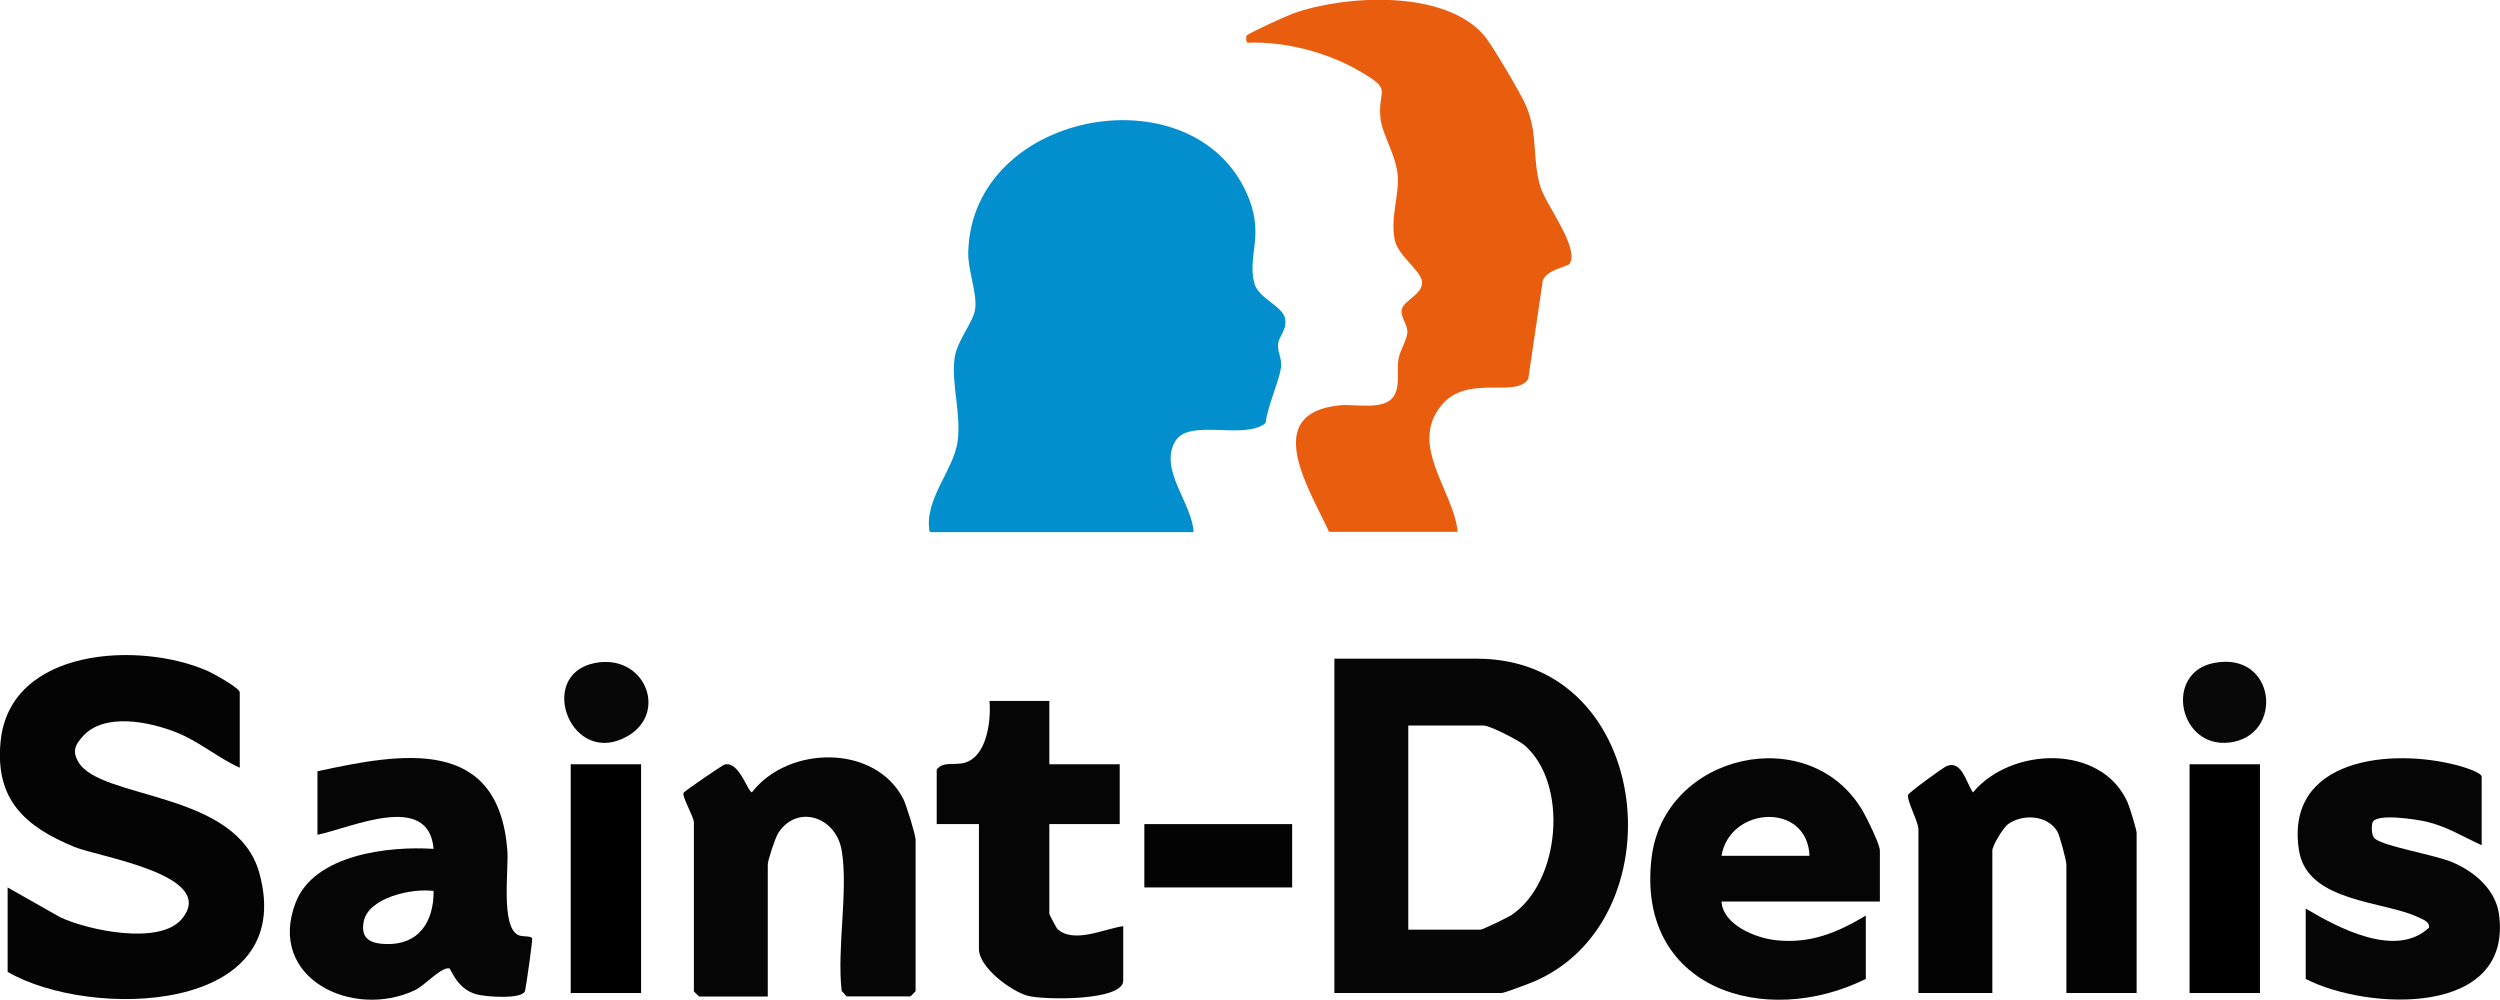 <?xml version="1.0" encoding="UTF-8"?>
<svg id="Calque_1" data-name="Calque 1" xmlns="http://www.w3.org/2000/svg" viewBox="0 0 170.49 68.18">
  <defs>
    <style>
      .cls-1 {
        fill: #070707;
      }

      .cls-2 {
        fill: #050505;
      }

      .cls-3 {
        fill: #030303;
      }

      .cls-4 {
        fill: #060606;
      }

      .cls-5 {
        fill: #040404;
      }

      .cls-6 {
        fill: #080808;
      }

      .cls-7 {
        fill: #038fce;
      }

      .cls-8 {
        fill: #e95d0f;
      }
    </style>
  </defs>
  <path class="cls-7" d="M63.4,36.28c-.42-2.18,1.63-4.21,1.9-6.14s-.44-3.94-.2-5.72c.17-1.24,1.31-2.45,1.41-3.4.12-1.06-.51-2.63-.48-3.8.22-9.84,15.8-12.52,19.18-3.58.95,2.52-.14,3.83.33,5.67.28,1.07,1.98,1.55,2.11,2.47.11.74-.44,1.14-.49,1.69s.29,1.01.2,1.6c-.15.98-.92,2.64-1.05,3.78-1.44,1.2-5.26-.37-6.18,1.27-1.09,1.93,1.16,4.17,1.27,6.17h-18Z"/>
  <path class="cls-8" d="M90.64,36.28c-1.32-2.89-4.71-8.09.72-8.64,1.03-.1,2.88.33,3.59-.49.6-.7.27-1.82.43-2.7.1-.56.57-1.28.6-1.78.02-.55-.51-1.08-.38-1.59.16-.63,1.5-1.03,1.37-1.91-.1-.71-1.62-1.76-1.84-2.75-.33-1.47.24-2.92.2-4.26-.05-1.52-1.07-2.92-1.19-4.12-.2-2.05.94-1.84-1.53-3.25-2.17-1.24-4.98-1.97-7.48-1.88-.21.03-.14-.45-.12-.48.15-.18,2.73-1.35,3.17-1.51,3.56-1.27,10.34-1.65,13.03,1.5.54.63,2.53,4,2.87,4.81.83,1.98.39,3.59.97,5.51.39,1.27,2.68,4.15,1.99,5.25-.12.19-1.61.41-1.83,1.16l-.99,6.69c-.84,1.35-4.12-.36-5.9,1.78-2.29,2.74.81,5.83,1.09,8.65h-8.76Z"/>
  <path class="cls-4" d="M91,67.72v-22.8h9.72c12.16,0,13.79,18.11,3.64,22.12-.33.13-1.78.68-1.96.68h-11.4ZM96.04,63.4h4.92c.15,0,1.86-.83,2.12-1,3.33-2.24,3.92-8.97.87-11.59-.39-.33-2.37-1.33-2.75-1.33h-5.16v13.92Z"/>
  <path class="cls-5" d="M16.36,52.36c-1.53-.69-2.81-1.83-4.4-2.44-1.8-.7-4.82-1.33-6.29.27-.55.6-.76,1.04-.32,1.78,1.51,2.58,10.8,1.94,12.34,7.58,2.64,9.64-11.54,9.99-17.17,6.73v-5.76l3.6,2.04c1.91.89,6.76,1.91,8.27.12,2.53-3.01-5.63-4.23-7.31-4.92-3.38-1.39-5.43-3.23-5.04-7.19.62-6.42,9.52-6.86,14.15-4.8.38.17,2.16,1.16,2.16,1.44v5.16Z"/>
  <path class="cls-2" d="M21.64,52.6c5.81-1.27,12.36-2.4,12.96,5.4.1,1.29-.46,5.16.73,5.76.31.16.92.03.96.25.03.18-.4,3.19-.48,3.55-.15.62-2.71.42-3.32.25-1.37-.39-1.72-1.74-1.85-1.77-.57-.1-1.64,1.15-2.35,1.49-4.23,2-10.11-.81-8.13-5.97,1.26-3.29,6.35-3.87,9.41-3.67-.33-3.92-5.58-1.45-7.92-.96v-4.32ZM29.56,60.76c-1.41-.2-4.45.43-4.76,2.1-.22,1.18.49,1.49,1.52,1.52,2.24.07,3.26-1.51,3.25-3.61Z"/>
  <path class="cls-2" d="M128.2,61.48h-10.8c.1,1.59,2.32,2.49,3.72,2.64,2.35.25,4.18-.52,6.12-1.68v4.32c-6.9,3.42-15.67.66-14.61-8.25.84-7.16,10.82-9.37,14.41-3.19.28.48,1.16,2.26,1.16,2.68v3.48ZM123.4,58.36c-.15-3.68-5.43-3.38-6,0h6Z"/>
  <path class="cls-4" d="M57.4,58c-.38-2.3-3.03-3.18-4.32-1.2-.21.32-.72,1.87-.72,2.16v9h-4.68s-.36-.33-.36-.36v-11.52c0-.37-.85-1.81-.7-2.02.1-.14,2.63-1.87,2.79-1.92,1-.27,1.58,1.88,1.87,1.89,2.47-3.2,8.41-3.3,10.33.47.2.4.83,2.44.83,2.77v10.32s-.33.36-.36.36h-4.32c-.07,0-.24-.28-.36-.36-.34-2.9.46-6.84,0-9.6Z"/>
  <path class="cls-3" d="M145.72,67.72h-4.8v-8.76c0-.26-.45-1.98-.62-2.26-.66-1.11-2.35-1.22-3.35-.5-.35.25-1.08,1.48-1.08,1.8v9.72h-5.04v-11.16c0-.53-.82-1.98-.7-2.36.05-.16,2.35-1.84,2.63-1.96,1.03-.41,1.32,1.13,1.79,1.8,2.58-3.12,8.81-3.34,10.56.72.13.3.6,1.84.6,2.04v10.92Z"/>
  <path class="cls-2" d="M169.24,57.64c-1.28-.58-2.37-1.28-3.79-1.61-.63-.14-3.46-.61-3.66.08-.07.24-.07.89.16,1.08.68.55,4.09,1.1,5.29,1.61,1.49.63,2.94,1.84,3.18,3.54.96,7.02-8.94,6.59-13.18,4.42v-4.8c2.23,1.33,6.15,3.41,8.4,1.31.09-.41-.44-.58-.71-.71-2.32-1.13-7.59-1-8.15-4.57-.98-6.3,6.31-7,10.83-5.79.3.08,1.63.47,1.63.77v4.68Z"/>
  <path class="cls-2" d="M71.56,47.8v4.32h4.8v4.08h-4.8v6.12c0,.06.5.98.54,1.02,1.12,1.05,3.22-.01,4.5-.18v3.72c0,1.39-5.43,1.33-6.54,1.02s-3.3-1.92-3.3-3.18v-8.52h-2.88v-3.72c.45-.59,1.24-.26,1.93-.47,1.51-.46,1.78-2.88,1.67-4.21h4.08Z"/>
  <rect x="38.92" y="52.12" width="4.8" height="15.6"/>
  <rect x="149.32" y="52.12" width="4.8" height="15.6"/>
  <rect class="cls-3" x="78.04" y="56.2" width="10.08" height="4.32"/>
  <path class="cls-1" d="M40.54,45.22c3.4-.69,5.04,3.33,2.31,4.95-3.88,2.3-6.33-4.13-2.31-4.95Z"/>
  <path class="cls-6" d="M150.94,45.22c4.3-.88,4.87,4.99,1.08,5.42-3.44.39-4.44-4.73-1.08-5.42Z"/>
</svg>